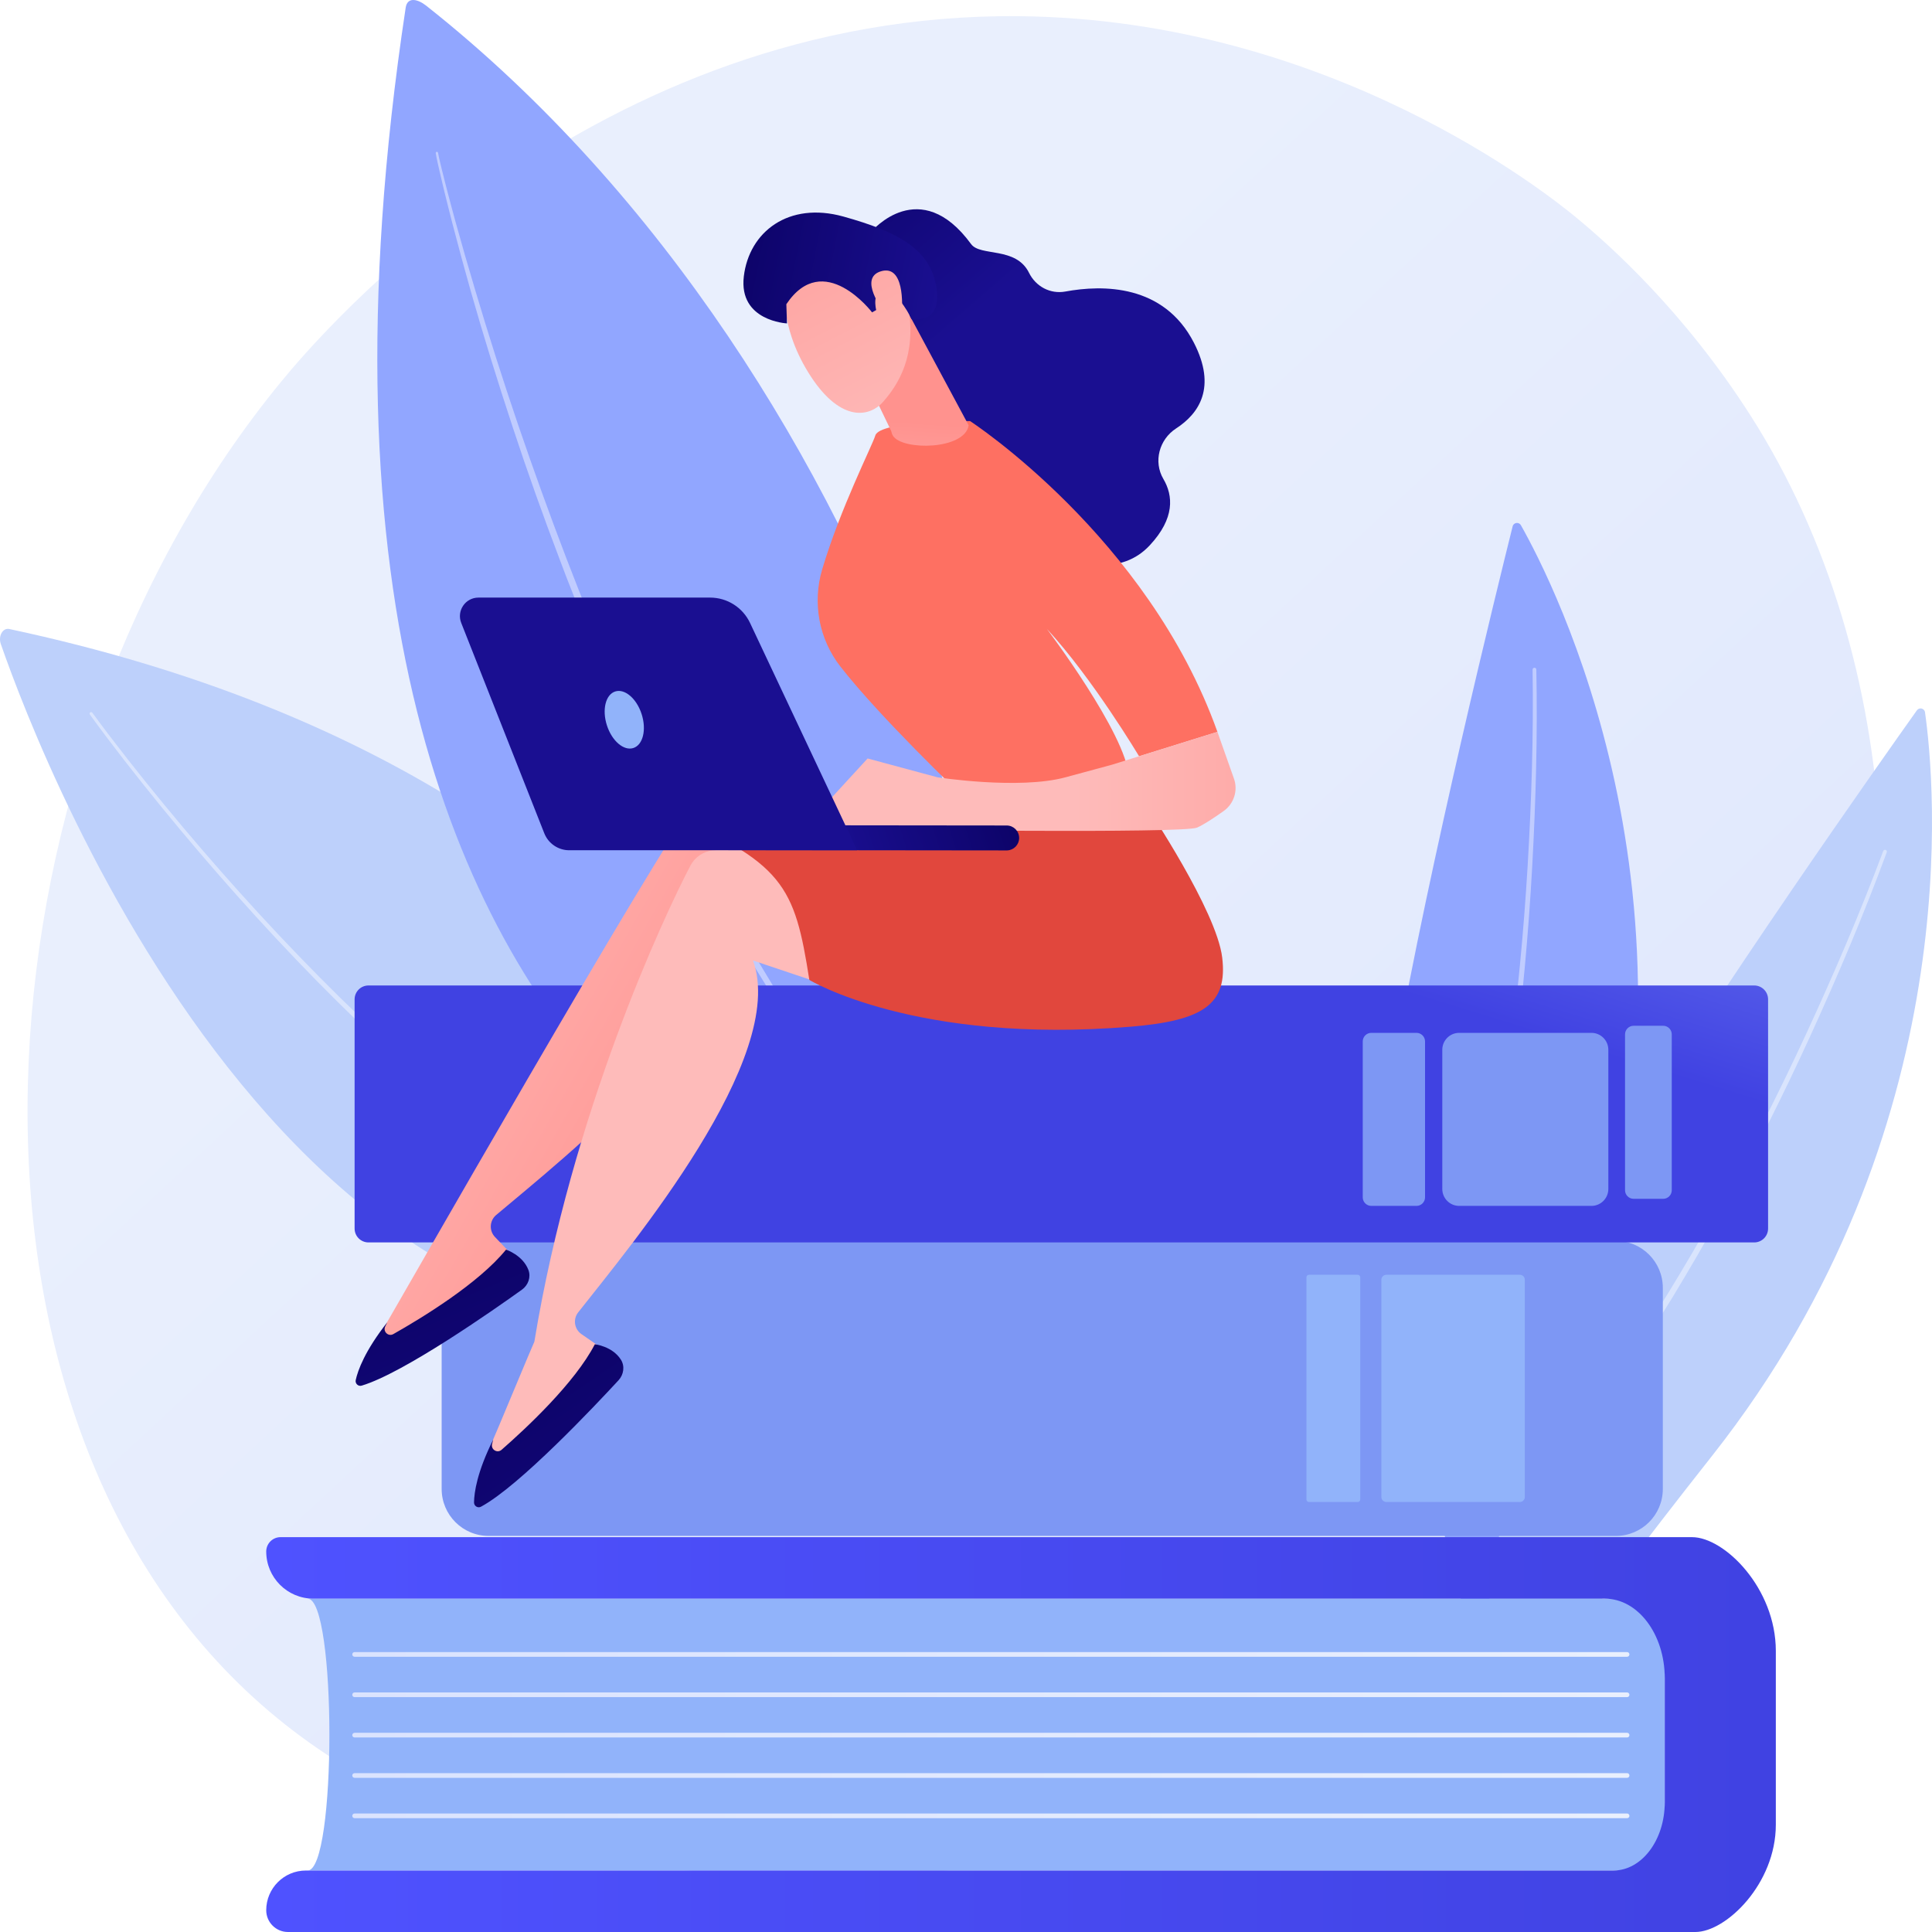 <?xml version="1.0" encoding="UTF-8"?> <svg xmlns="http://www.w3.org/2000/svg" width="2700" height="2700" viewBox="0 0 2700 2700" fill="none"><rect x="0" y="0" width="2700" height="2700" fill="#333333" stroke="none"/><g clip-path="url(#clip0_129_555)"><rect width="2700" height="2700" fill="white"></rect><path d="M2520.87 1786.73C2258.39 2400.84 1565.53 2664.61 1022.67 2619.63C874.441 2607.35 576.21 2582.65 343.347 2362.23C-103.848 1938.92 -34.976 1054.1 393.118 533.165C448.247 466.08 829.847 16.613 1424.5 22.628C1859.87 27.034 2165.45 273.205 2202.61 303.872C2249.55 342.615 2353.08 434.678 2446.39 580.732C2665.63 923.907 2684.9 1402.98 2520.87 1786.73Z" fill="url(#paint0_linear_129_555)"></path><path d="M2093.97 2415.44C2093.97 2415.44 1893.24 1797.25 1948.58 1484.1C1997.97 1204.62 2093.87 815.955 2113.93 735.584C2115.3 730.083 2122.68 729.065 2125.47 733.998C2171.17 814.716 2396.08 1253.83 2227.36 1809.93C2040.3 2426.44 2093.97 2415.44 2093.97 2415.44Z" fill="#91A6FF"></path><path opacity="0.43" d="M2147.05 935.725C2148.89 1027.89 2146.31 1119.97 2141.24 1211.94C2136.11 1303.9 2127.74 1395.69 2115.96 1487.07C2109.96 1532.75 2102.98 1578.3 2095.1 1623.7C2087.03 1669.08 2077.8 1714.24 2067.5 1759.18C2056.83 1804.04 2045 1848.63 2031.55 1892.76C2017.78 1936.8 2002.44 1980.36 1985.05 2023.16C1984 2025.73 1981.08 2026.96 1978.51 2025.92C1975.94 2024.87 1974.71 2021.94 1975.75 2019.37L1975.76 2019.35L1975.78 2019.3C1993.22 1976.91 2008.65 1933.69 2022.54 1889.96C2036.11 1846.12 2048.08 1801.78 2058.9 1757.15C2069.35 1712.43 2078.75 1667.46 2086.99 1622.25C2095.04 1577.02 2102.21 1531.62 2108.4 1486.07C2120.54 1394.95 2129.3 1303.36 2134.82 1211.57C2140.28 1119.79 2143.26 1027.75 2141.82 935.875V935.82C2141.8 934.375 2142.95 933.185 2144.39 933.162C2145.84 933.138 2147.03 934.28 2147.05 935.725Z" fill="white"></path><path d="M2047.86 2549.38C2047.86 2549.38 2086.36 1900.5 2252.06 1629.16C2399.93 1387 2630.92 1060.17 2678.9 992.669C2682.18 988.049 2689.42 989.797 2690.23 995.41C2703.34 1087.25 2752.65 1578.24 2392.81 2034.35C1993.89 2540.01 2047.86 2549.38 2047.86 2549.38Z" fill="#BDD0FB"></path><path opacity="0.43" d="M2636.76 1191.11C2604.88 1277.59 2568.9 1362.38 2530.65 1446.15C2492.35 1529.9 2451.09 1612.3 2406.81 1693.07C2384.57 1733.41 2361.46 1773.26 2337.57 1812.66C2313.52 1851.95 2288.45 1890.63 2262.48 1928.71C2236.2 1966.58 2208.92 2003.77 2180.31 2039.95C2151.43 2075.92 2121.27 2110.87 2089.47 2144.36C2087.57 2146.37 2084.39 2146.46 2082.38 2144.54C2080.37 2142.63 2080.29 2139.46 2082.2 2137.44L2082.21 2137.43L2082.25 2137.39C2113.94 2104.29 2144.07 2069.69 2172.95 2034.05C2201.56 1998.19 2228.87 1961.28 2255.22 1923.68C2281.25 1885.86 2306.4 1847.42 2330.55 1808.35C2354.54 1769.17 2377.77 1729.52 2400.13 1689.37C2444.66 1608.98 2486.21 1526.9 2524.81 1443.45C2563.36 1360.01 2599.68 1275.4 2631.85 1189.33L2631.87 1189.28C2632.37 1187.93 2633.88 1187.24 2635.23 1187.75C2636.58 1188.26 2637.27 1189.75 2636.76 1191.11Z" fill="white"></path><path d="M1.145 900.057C60.965 1072.04 439.464 2057.14 1187.92 1823.63C1187.92 1823.63 1062.39 1102.94 13.033 879.055C3.853 877.098 -2.762 888.822 1.145 900.057Z" fill="#BDD0FB"></path><path opacity="0.43" d="M129.035 996.081C161.086 1039.81 194.84 1082.38 229.261 1124.32C263.749 1166.23 299.141 1207.38 335.427 1247.73C408.016 1328.39 484.137 1405.92 564.742 1478.49C645.381 1550.92 730.51 1618.69 822.15 1676.4C845.094 1690.74 868.36 1704.58 892.151 1717.43C915.951 1730.26 940.167 1742.29 964.828 1753.3C1014.18 1775.2 1065.51 1792.77 1118.27 1803.56L1118.3 1803.57C1121.02 1804.12 1122.77 1806.78 1122.21 1809.49C1121.66 1812.21 1119.01 1813.96 1116.29 1813.41L1116.27 1813.4C1062.67 1802.19 1010.78 1784.15 961.034 1761.81C936.175 1750.58 911.8 1738.34 887.874 1725.3C863.954 1712.24 840.59 1698.21 817.568 1683.67C725.625 1625.19 640.501 1556.79 559.957 1483.79C479.448 1410.67 403.532 1332.64 331.185 1251.53C295.022 1210.96 259.763 1169.59 225.415 1127.48C191.123 1085.31 157.552 1042.59 125.581 998.56C124.891 997.61 125.101 996.28 126.051 995.588C127 994.898 128.33 995.108 129.02 996.059L129.035 996.081Z" fill="white"></path><path d="M566.952 10.692C569.269 -4.607 583.542 -1.616 595.67 7.978C1259.7 533.224 1521.04 1519.33 1349.35 1802.55C1349.35 1802.55 314.602 1677.6 566.952 10.692Z" fill="#91A6FF"></path><path opacity="0.43" d="M612.228 213.849C612.876 217.557 613.889 221.707 614.774 225.688L617.668 237.718L623.722 261.725C627.85 277.711 632.15 293.653 636.49 309.584C645.266 341.42 654.438 373.145 663.899 404.783C682.745 468.079 702.782 531.017 724.038 593.533C766.757 718.483 813.421 842.117 866.289 963.083C892.953 1023.45 920.215 1083.57 949.825 1142.54C953.404 1149.98 957.161 1157.32 960.972 1164.63L972.318 1186.62L983.664 1208.61C987.501 1215.91 991.516 1223.11 995.433 1230.37C1003.36 1244.83 1011.08 1259.41 1019.19 1273.77L1043.78 1316.7C1045.84 1320.27 1047.83 1323.88 1049.94 1327.42L1056.34 1338.01L1069.14 1359.17L1081.94 1380.34C1086.3 1387.34 1090.83 1394.23 1095.27 1401.18L1108.65 1421.98C1113.17 1428.87 1117.44 1435.94 1122.21 1442.67L1150.23 1483.44C1188.27 1537.32 1228.88 1589.37 1272.4 1639L1272.41 1639.02C1273.01 1639.7 1272.94 1640.73 1272.27 1641.32C1271.6 1641.91 1270.59 1641.85 1269.99 1641.2C1225.17 1592.54 1183.78 1540.79 1144.73 1487.36L1116.2 1446.74C1111.35 1440.04 1107 1432.99 1102.39 1426.12L1088.75 1405.39C1084.23 1398.46 1079.6 1391.6 1075.16 1384.62L1062.11 1363.51L1049.05 1342.4L1042.52 1331.85C1040.37 1328.32 1038.33 1324.72 1036.23 1321.15C968.983 1207.12 909.932 1088.39 857.245 967.025L837.725 921.405L818.894 875.5C812.511 860.239 806.669 844.766 800.545 829.403L791.458 806.32L782.675 783.12C759.15 721.297 736.893 658.989 716.261 596.148C695.574 533.328 675.869 470.182 657.813 406.561C648.83 374.737 640.142 342.832 631.849 310.824C627.75 294.807 623.693 278.778 619.808 262.707L614.113 238.561L611.4 226.449C610.571 222.351 609.628 218.468 608.965 214.016C608.833 213.131 609.443 212.306 610.328 212.174C611.198 212.044 612.009 212.634 612.162 213.496L612.228 213.849Z" fill="white"></path><path d="M429.888 2614.09L2326.5 2614.09V2234.12L429.888 2234.12C470.484 2234.12 470.484 2614.09 429.888 2614.09Z" fill="#91B3FA"></path><path d="M2326.51 2519V2345.11C2326.51 2283.81 2289.02 2234.12 2242.79 2234.12H437.885C401.526 2234.12 372.052 2204.62 372.052 2168.22C372.052 2157.16 381.008 2148.2 392.054 2148.2H2364.67C2409.91 2148.2 2481.74 2219.39 2481.74 2307.22V2550.07C2481.74 2632.88 2412.01 2700 2369.36 2700H402.431C385.654 2700 372.052 2686.39 372.052 2669.59C372.052 2638.94 396.88 2614.08 427.505 2614.08H2254.79C2294.4 2614.09 2326.51 2571.52 2326.51 2519Z" fill="url(#paint1_linear_129_555)"></path><path d="M2273.9 2315.35H495.565C493.762 2315.35 492.302 2313.88 492.302 2312.08C492.302 2310.28 493.762 2308.81 495.565 2308.81H2273.9C2275.7 2308.81 2277.16 2310.28 2277.16 2312.08C2277.16 2313.88 2275.71 2315.35 2273.9 2315.35Z" fill="url(#paint2_linear_129_555)"></path><path d="M2273.9 2371.75H495.565C493.762 2371.75 492.302 2370.28 492.302 2368.48C492.302 2366.67 493.762 2365.21 495.565 2365.21H2273.9C2275.7 2365.21 2277.16 2366.67 2277.16 2368.48C2277.16 2370.28 2275.71 2371.75 2273.9 2371.75Z" fill="url(#paint3_linear_129_555)"></path><path d="M2273.9 2428.15H495.565C493.762 2428.15 492.302 2426.68 492.302 2424.88C492.302 2423.07 493.762 2421.61 495.565 2421.61H2273.9C2275.7 2421.61 2277.16 2423.07 2277.16 2424.88C2277.16 2426.68 2275.71 2428.15 2273.9 2428.15Z" fill="url(#paint4_linear_129_555)"></path><path d="M2273.9 2484.55H495.565C493.762 2484.55 492.302 2483.08 492.302 2481.28C492.302 2479.47 493.762 2478.01 495.565 2478.01H2273.9C2275.7 2478.01 2277.16 2479.47 2277.16 2481.28C2277.16 2483.08 2275.71 2484.55 2273.9 2484.55Z" fill="url(#paint5_linear_129_555)"></path><path d="M2273.9 2540.95H495.565C493.762 2540.95 492.302 2539.48 492.302 2537.68C492.302 2535.87 493.762 2534.41 495.565 2534.41H2273.9C2275.7 2534.41 2277.16 2535.87 2277.16 2537.68C2277.16 2539.48 2275.71 2540.95 2273.9 2540.95Z" fill="url(#paint6_linear_129_555)"></path><path d="M682.81 2146.47H2258.23C2294.46 2146.47 2323.82 2117.08 2323.82 2080.82V1799.78C2323.82 1763.52 2294.46 1734.13 2258.23 1734.13H682.81C646.589 1734.13 617.225 1763.52 617.225 1799.78V2080.82C617.226 2117.08 646.59 2146.47 682.81 2146.47Z" fill="#7D97F4"></path><path d="M1937.45 2099.08H2123.96C2127.82 2099.08 2130.95 2095.95 2130.95 2092.09V1788.52C2130.95 1784.65 2127.82 1781.52 2123.96 1781.52H1937.45C1933.59 1781.52 1930.46 1784.65 1930.46 1788.52V2092.09C1930.46 2095.95 1933.59 2099.08 1937.45 2099.08Z" fill="#91B3FA"></path><path d="M1829.29 2099.08H1897.43C1899.39 2099.08 1900.97 2097.5 1900.97 2095.54V1785.07C1900.97 1783.11 1899.39 1781.52 1897.43 1781.52H1829.29C1827.33 1781.52 1825.75 1783.11 1825.75 1785.07V2095.54C1825.75 2097.5 1827.33 2099.08 1829.29 2099.08Z" fill="#91B3FA"></path><path d="M514.96 1736.31H2451.53C2462.24 1736.31 2470.92 1727.62 2470.92 1716.9V1396.62C2470.92 1385.91 2462.24 1377.21 2451.53 1377.21H514.96C504.25 1377.21 495.568 1385.91 495.568 1396.62V1716.9C495.568 1727.62 504.249 1736.31 514.96 1736.31Z" fill="url(#paint7_linear_129_555)"></path><path d="M2039.25 1685.26H2224.04C2237.09 1685.26 2247.68 1674.66 2247.68 1661.6V1467.08C2247.68 1454.02 2237.09 1443.43 2224.04 1443.43H2039.25C2026.2 1443.43 2015.62 1454.02 2015.62 1467.08V1661.6C2015.62 1674.66 2026.2 1685.26 2039.25 1685.26Z" fill="#7D97F4"></path><path d="M1916.43 1685.26H1979.55C1986.16 1685.26 1991.52 1679.89 1991.52 1673.27V1455.41C1991.52 1448.79 1986.16 1443.43 1979.55 1443.43H1916.43C1909.82 1443.43 1904.45 1448.79 1904.45 1455.41V1673.27C1904.45 1679.89 1909.81 1685.26 1916.43 1685.26Z" fill="#7D97F4"></path><path d="M2283 1675.36H2324.34C2330.95 1675.36 2336.31 1670 2336.31 1663.37V1445.52C2336.31 1438.9 2330.95 1433.53 2324.34 1433.53H2283C2276.39 1433.53 2271.02 1438.9 2271.02 1445.52V1663.37C2271.02 1670 2276.39 1675.36 2283 1675.36Z" fill="#7D97F4"></path><path d="M539.807 1849.76C540.516 1849.49 921.764 1181.19 973.282 1118.3C981.951 1107.73 995.363 1102.34 1008.94 1103.96L1115.35 1116.65L1240.36 1387.36L1032.09 1265.95C1052.7 1408.61 785.154 1620.63 693.396 1697.99C684.084 1705.84 683.32 1719.9 691.731 1728.72L728.362 1767.1C668.222 1828.12 598.823 1867.3 520.498 1885.42L539.807 1849.76Z" fill="url(#paint8_linear_129_555)"></path><path d="M707.172 1746.39C707.172 1746.39 730.553 1753.95 738.468 1774.79C742.254 1784.76 738.172 1796.05 729.509 1802.27C691.011 1829.88 564.024 1919.01 505.424 1936.46C500.621 1937.89 496.051 1933.54 497.131 1928.65C500.139 1915.02 509.866 1887.81 541.204 1847.97L538.392 1853.67C534.834 1860.87 542.671 1868.37 549.663 1864.42C588.859 1842.27 668.692 1793.8 707.172 1746.39Z" fill="url(#paint9_linear_129_555)"></path><path d="M688.306 2013.79C688.945 2013.38 746.145 1875.43 746.784 1875.02C799.229 1555.41 927.186 1281.68 964.922 1209.65C971.271 1197.54 983.317 1189.55 996.937 1188.38L1103.71 1179.26L1280.87 1419.04L1052.37 1342.33C1101.39 1477.87 882.25 1739.69 808.031 1834.04C800.499 1843.62 802.593 1857.54 812.612 1864.47L856.246 1894.64C809.687 1966.58 749.647 2019.01 676.606 2052.62L688.306 2013.79Z" fill="url(#paint10_linear_129_555)"></path><path d="M831.307 1878.64C831.307 1878.64 855.731 1881.31 867.698 1900.12C873.422 1909.12 871.708 1921.01 864.48 1928.85C832.36 1963.68 726.022 2076.69 672.165 2105.66C667.75 2108.03 662.395 2104.7 662.463 2099.68C662.653 2085.73 666.677 2057.11 689.313 2011.75L687.711 2017.89C685.684 2025.67 694.875 2031.43 700.923 2026.14C734.828 1996.51 803.209 1932.87 831.307 1878.64Z" fill="url(#paint11_linear_129_555)"></path><path d="M1603.53 1128.76C1603.53 1128.76 1700.12 1272.57 1708.05 1338.16C1715.97 1403.76 1681.34 1426.45 1580.23 1434.82C1279.37 1459.71 1131.06 1369.45 1131.06 1369.45C1110.48 1238.1 1095.84 1204.69 923.95 1133.27C923.95 1133.27 1141.36 1150.55 1185.11 1133.55C1228.87 1116.56 1603.53 1128.76 1603.53 1128.76Z" fill="url(#paint12_linear_129_555)"></path><path d="M1218.34 323.049C1218.34 323.049 1285.62 243.373 1357.14 341.128C1370.1 358.834 1419.85 344.227 1438.09 381.286C1447.51 400.421 1467.85 411.29 1488.81 407.42C1541 397.785 1626.31 396.973 1668.43 478.84C1700.58 541.328 1675.76 577.899 1643.62 598.748C1620.01 614.063 1611.59 645.152 1625.86 669.413C1639.55 692.683 1642.13 724.194 1606.78 762.12C1527.56 847.105 1370.74 708.186 1370.74 708.186L1246.23 413.683L1218.34 323.049Z" fill="url(#paint13_linear_129_555)"></path><path d="M1342.3 1109.72C1342.3 1109.72 1229.81 1002.51 1174.44 931.497C1144.51 893.112 1135.11 842.58 1148.96 795.902C1174.24 710.653 1219.16 622.359 1223.26 608.617C1229.54 587.553 1355.66 588.43 1355.66 588.43C1355.66 588.43 1603.85 749.661 1701.36 1022.77L1591.85 1056.9C1591.85 1056.9 1527.05 948.078 1463.02 878.893C1463.02 878.893 1573.81 1025.39 1577.71 1085.36L1342.3 1109.72Z" fill="url(#paint14_linear_129_555)"></path><path d="M1127.98 1152.03L1212.5 1059.98L1310.11 1086.29C1310.11 1086.29 1423.91 1103.94 1489.04 1086.29C1554.18 1068.64 1554.18 1068.64 1554.18 1068.64L1701.36 1022.77L1724.48 1088.17C1730.35 1104.77 1724.45 1123.2 1710.11 1133.4C1697.37 1142.46 1682.45 1152.41 1672.93 1156.58C1653.55 1165.06 1226.43 1159.26 1226.43 1159.26L1127.98 1152.03Z" fill="url(#paint15_linear_129_555)"></path><path d="M1268.98 436.642L1353.75 594.422C1348.15 628.865 1261.49 629.835 1248.1 609.269C1246.74 607.177 1245.96 604.756 1245.44 602.311L1194.73 496.886C1192.55 486.606 1220.71 451.967 1229.98 447.03L1263.67 429.078C1276.64 422.166 1222.51 421.623 1268.98 436.642Z" fill="url(#paint16_linear_129_555)"></path><path d="M1097.42 399.611C1097.42 399.611 1087.85 452.918 1129.71 520.694C1171.57 588.471 1213.25 585.411 1234.43 561.24C1255.61 537.069 1280.97 496.812 1269.43 429.212C1257.89 361.613 1111.88 331.634 1097.42 399.611Z" fill="url(#paint17_linear_129_555)"></path><path d="M1218.76 436.559C1218.76 436.559 1150.98 347.447 1098.94 425.129L1099.82 451.964C1099.82 451.964 1032.15 448.797 1039.49 386.369C1046.83 323.94 1102.07 281.293 1178.66 302.622C1255.25 323.952 1300 348.242 1308.65 401.468C1317.3 454.693 1273.88 445.997 1273.88 445.997C1273.88 445.997 1257.29 409.271 1237.27 406.765C1217.24 404.256 1224.48 433.306 1224.48 433.306L1218.76 436.559Z" fill="url(#paint18_linear_129_555)"></path><path d="M1234.31 434.182C1234.31 434.182 1199.2 388.578 1231.16 379.114C1263.12 369.649 1261.92 423.799 1259.84 443.944L1234.31 434.182Z" fill="url(#paint19_linear_129_555)"></path><path d="M1407.75 1188.46C1407.46 1188.47 1407.16 1188.48 1406.86 1188.48L1018.1 1188.05C1008.49 1188.04 1000.71 1180.24 1000.72 1170.62C1000.73 1160.99 1008.56 1153.04 1018.14 1153.22L1406.9 1153.64C1416.51 1153.65 1424.29 1161.46 1424.28 1171.08C1424.27 1180.4 1416.95 1188 1407.75 1188.46Z" fill="url(#paint20_linear_129_555)"></path><path d="M668.625 835.149H992.385C1016.27 835.149 1038.01 848.946 1048.19 870.568L1197.87 1188.25H795.521C780.13 1188.25 766.301 1178.83 760.644 1164.51L644.579 870.541C637.873 853.556 650.378 835.149 668.625 835.149Z" fill="url(#paint21_linear_129_555)"></path><path d="M896.718 998.034C903.733 1019.85 898.551 1041.04 885.141 1045.36C871.732 1049.68 855.173 1035.5 848.157 1013.68C841.141 991.861 846.324 970.671 859.734 966.351C873.143 962.03 889.701 976.215 896.718 998.034Z" fill="#91B3FA"></path></g><defs><linearGradient id="paint0_linear_129_555" x1="2787.08" y1="2962.82" x2="874.879" y2="900.836" gradientUnits="userSpaceOnUse"><stop stop-color="#DAE3FE"></stop><stop offset="1" stop-color="#E9EFFD"></stop></linearGradient><linearGradient id="paint1_linear_129_555" x1="372.052" y1="2424.1" x2="2481.74" y2="2424.1" gradientUnits="userSpaceOnUse"><stop stop-color="#4F52FF"></stop><stop offset="1" stop-color="#4042E2"></stop></linearGradient><linearGradient id="paint2_linear_129_555" x1="492.301" y1="2312.08" x2="2277.16" y2="2312.08" gradientUnits="userSpaceOnUse"><stop stop-color="#DAE3FE"></stop><stop offset="1" stop-color="#E9EFFD"></stop></linearGradient><linearGradient id="paint3_linear_129_555" x1="492.301" y1="2368.48" x2="2277.16" y2="2368.48" gradientUnits="userSpaceOnUse"><stop stop-color="#DAE3FE"></stop><stop offset="1" stop-color="#E9EFFD"></stop></linearGradient><linearGradient id="paint4_linear_129_555" x1="492.301" y1="2424.88" x2="2277.16" y2="2424.88" gradientUnits="userSpaceOnUse"><stop stop-color="#DAE3FE"></stop><stop offset="1" stop-color="#E9EFFD"></stop></linearGradient><linearGradient id="paint5_linear_129_555" x1="492.301" y1="2481.28" x2="2277.16" y2="2481.28" gradientUnits="userSpaceOnUse"><stop stop-color="#DAE3FE"></stop><stop offset="1" stop-color="#E9EFFD"></stop></linearGradient><linearGradient id="paint6_linear_129_555" x1="492.301" y1="2537.68" x2="2277.16" y2="2537.68" gradientUnits="userSpaceOnUse"><stop stop-color="#DAE3FE"></stop><stop offset="1" stop-color="#E9EFFD"></stop></linearGradient><linearGradient id="paint7_linear_129_555" x1="1793.28" y1="550.527" x2="1571.91" y2="1267.62" gradientUnits="userSpaceOnUse"><stop stop-color="#91A6FF"></stop><stop offset="1" stop-color="#4042E2"></stop></linearGradient><linearGradient id="paint8_linear_129_555" x1="448.424" y1="1289.93" x2="1049.77" y2="1632.84" gradientUnits="userSpaceOnUse"><stop stop-color="#FEBBBA"></stop><stop offset="1" stop-color="#FF928E"></stop></linearGradient><linearGradient id="paint9_linear_129_555" x1="527" y1="1633.29" x2="798.185" y2="2289.01" gradientUnits="userSpaceOnUse"><stop stop-color="#09005D"></stop><stop offset="1" stop-color="#1A0F91"></stop></linearGradient><linearGradient id="paint10_linear_129_555" x1="506.57" y1="1375.57" x2="-1551.08" y2="88.685" gradientUnits="userSpaceOnUse"><stop stop-color="#FEBBBA"></stop><stop offset="1" stop-color="#FF928E"></stop></linearGradient><linearGradient id="paint11_linear_129_555" x1="632" y1="1804.41" x2="1030.26" y2="2391.47" gradientUnits="userSpaceOnUse"><stop stop-color="#09005D"></stop><stop offset="1" stop-color="#1A0F91"></stop></linearGradient><linearGradient id="paint12_linear_129_555" x1="3976.14" y1="7825.7" x2="4551.5" y2="9249.67" gradientUnits="userSpaceOnUse"><stop stop-color="#E1473D"></stop><stop offset="1" stop-color="#E9605A"></stop></linearGradient><linearGradient id="paint13_linear_129_555" x1="1115.34" y1="123.089" x2="1376.96" y2="424.827" gradientUnits="userSpaceOnUse"><stop stop-color="#09005D"></stop><stop offset="1" stop-color="#1A0F91"></stop></linearGradient><linearGradient id="paint14_linear_129_555" x1="1865.21" y1="-395.251" x2="1701.75" y2="88.15" gradientUnits="userSpaceOnUse"><stop stop-color="#FF928E"></stop><stop offset="1" stop-color="#FE7062"></stop></linearGradient><linearGradient id="paint15_linear_129_555" x1="1501.17" y1="1091.99" x2="2099.92" y2="1091.99" gradientUnits="userSpaceOnUse"><stop stop-color="#FEBBBA"></stop><stop offset="1" stop-color="#FF928E"></stop></linearGradient><linearGradient id="paint16_linear_129_555" x1="1257.47" y1="805.541" x2="1271.34" y2="589.667" gradientUnits="userSpaceOnUse"><stop stop-color="#FEBBBA"></stop><stop offset="1" stop-color="#FF928E"></stop></linearGradient><linearGradient id="paint17_linear_129_555" x1="1277.85" y1="622.887" x2="1016.92" y2="124.009" gradientUnits="userSpaceOnUse"><stop stop-color="#FEBBBA"></stop><stop offset="1" stop-color="#FF928E"></stop></linearGradient><linearGradient id="paint18_linear_129_555" x1="952.322" y1="339.844" x2="1317.18" y2="412.979" gradientUnits="userSpaceOnUse"><stop stop-color="#09005D"></stop><stop offset="1" stop-color="#1A0F91"></stop></linearGradient><linearGradient id="paint19_linear_129_555" x1="1337.48" y1="591.691" x2="1076.56" y2="92.817" gradientUnits="userSpaceOnUse"><stop stop-color="#FEBBBA"></stop><stop offset="1" stop-color="#FF928E"></stop></linearGradient><linearGradient id="paint20_linear_129_555" x1="1473.71" y1="1085.06" x2="1165.04" y2="1186.2" gradientUnits="userSpaceOnUse"><stop stop-color="#09005D"></stop><stop offset="1" stop-color="#1A0F91"></stop></linearGradient><linearGradient id="paint21_linear_129_555" x1="228.639" y1="-158.665" x2="529.334" y2="363.782" gradientUnits="userSpaceOnUse"><stop stop-color="#09005D"></stop><stop offset="1" stop-color="#1A0F91"></stop></linearGradient><clipPath id="clip0_129_555"><rect width="2700" height="2700" fill="white"></rect></clipPath></defs></svg> 